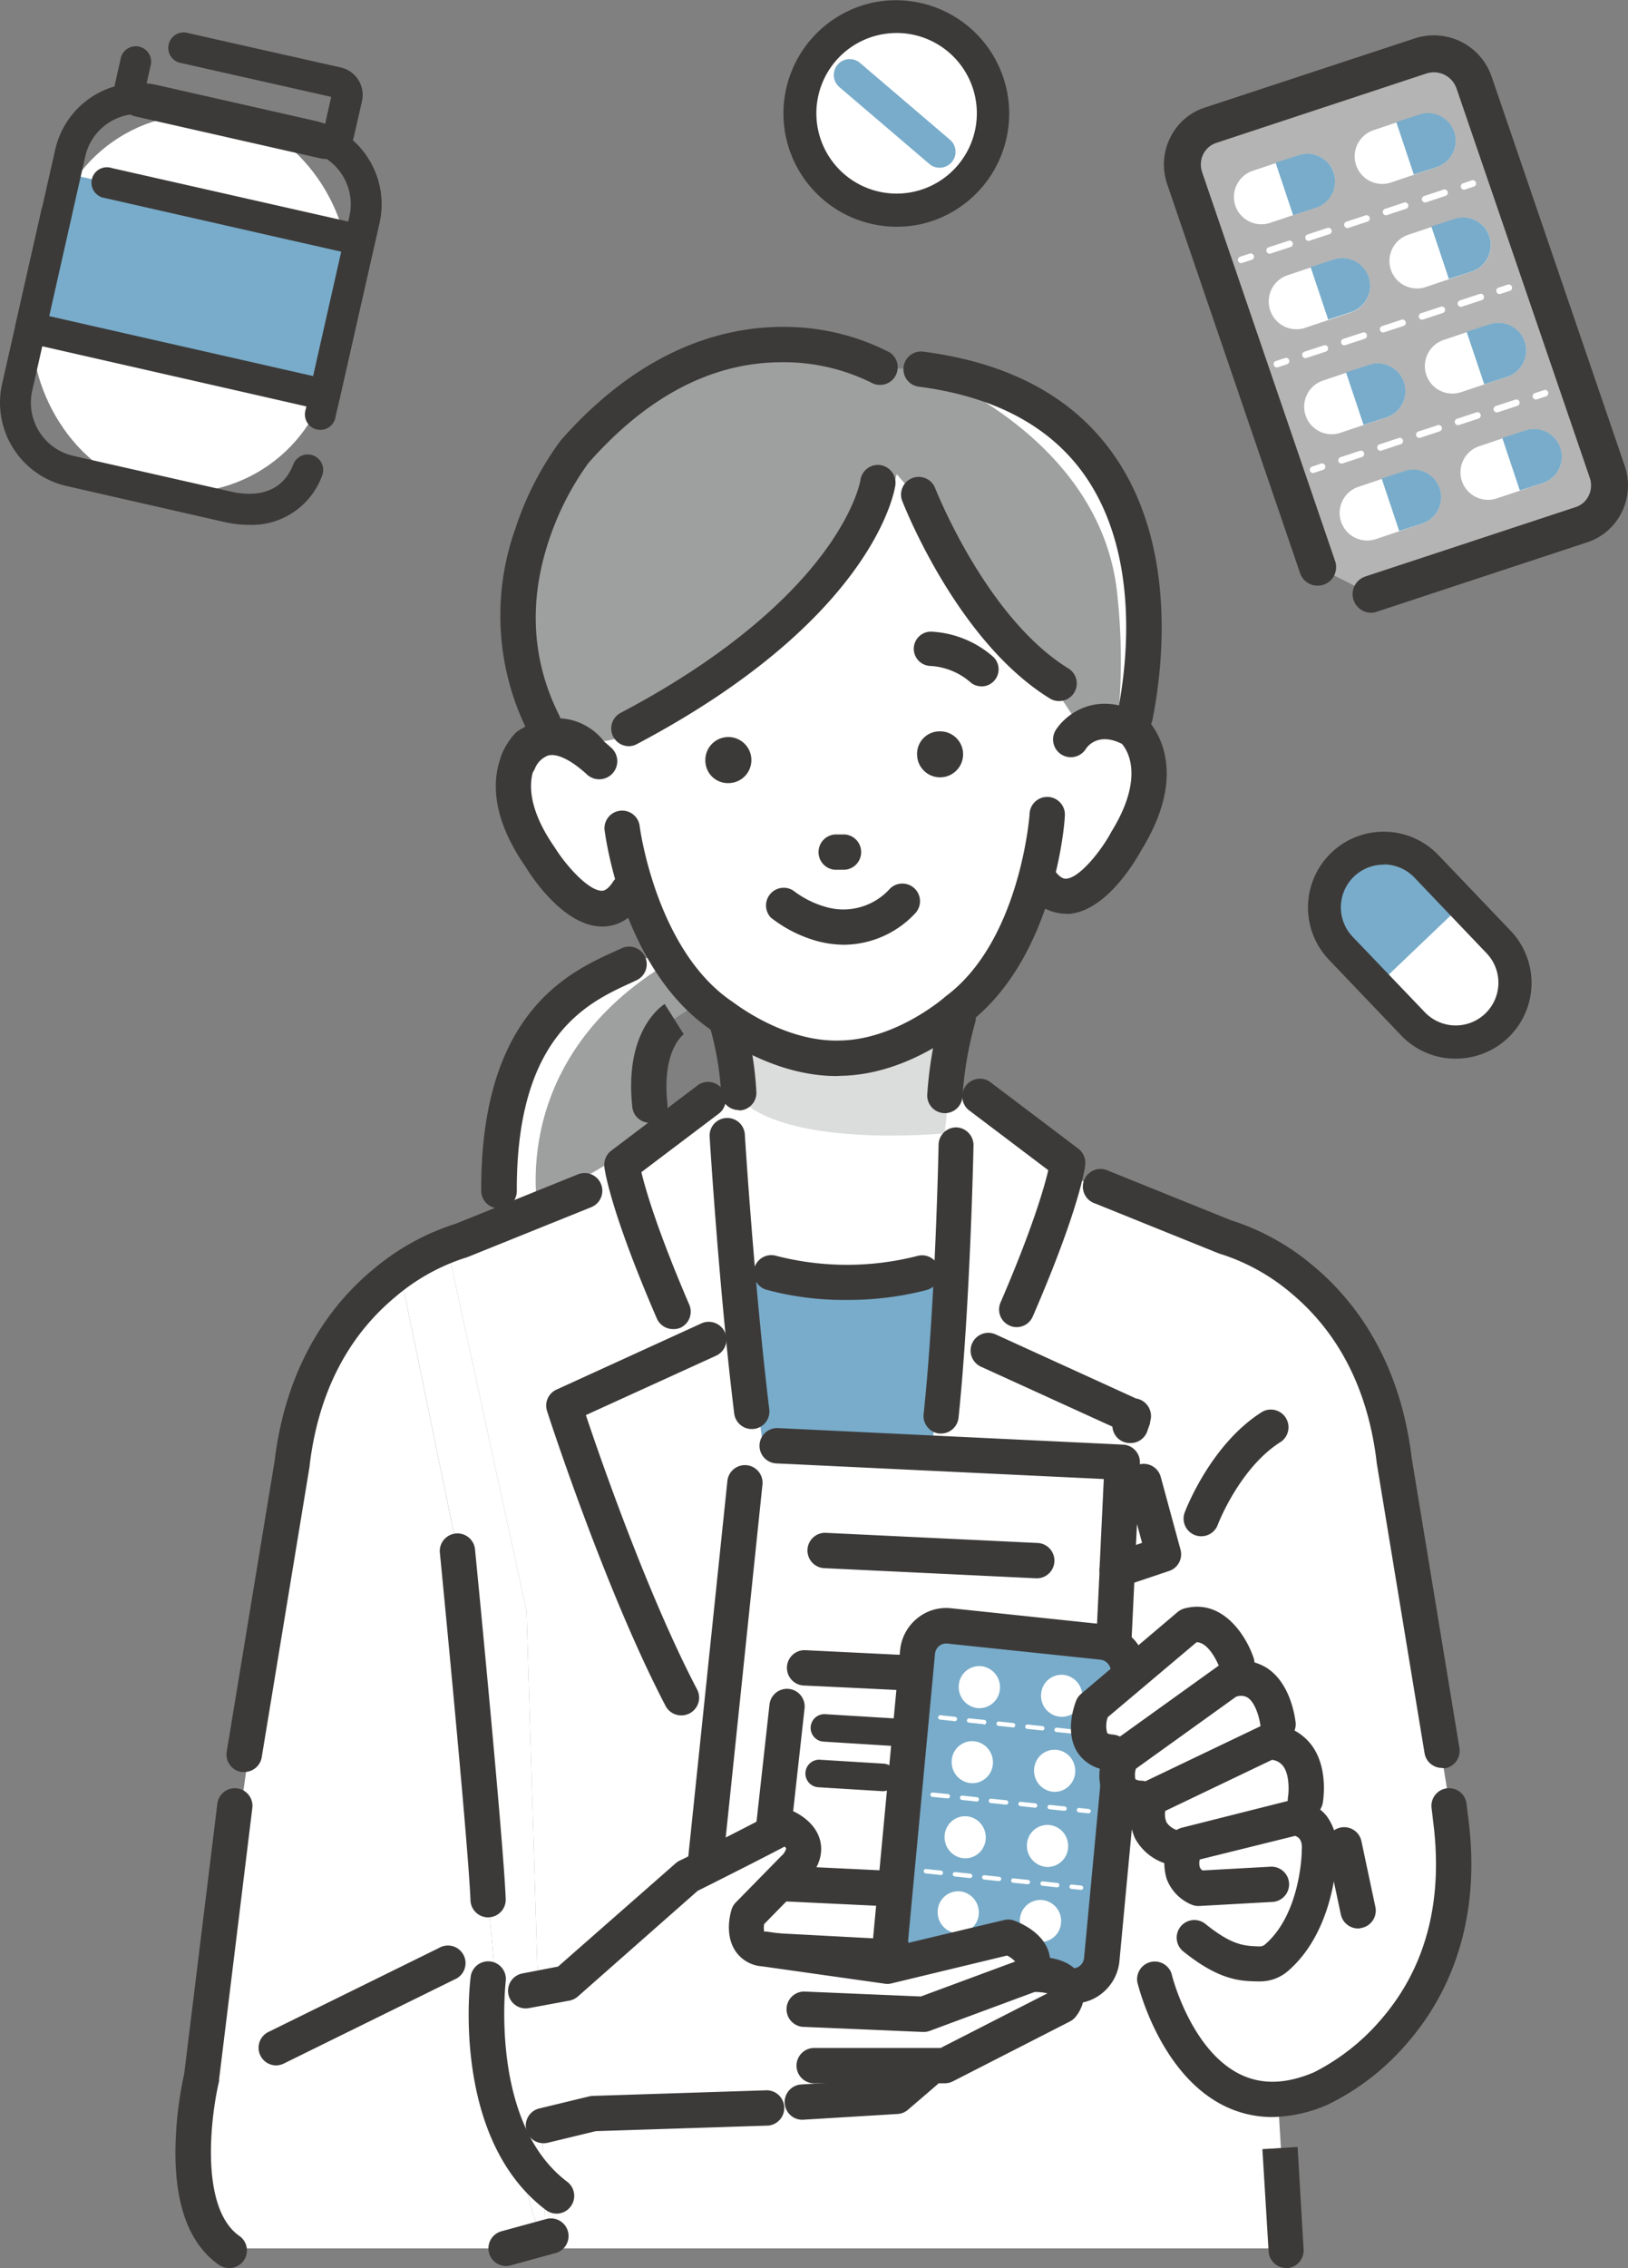 <svg xmlns="http://www.w3.org/2000/svg" viewBox="0 0 217.3 302.48"><rect x="0" y="0" width="217.3" height="302.48" fill="#808080" stroke="none"/><defs><style>.cls-1{fill:#fff;}.cls-2{fill:#78acca;}.cls-3{fill:#3c3a39;}.cls-4{fill:#b4b4b4;}.cls-5{fill:#eee456;}.cls-6{fill:#9e9f9f;}.cls-7{fill:#dbdcdc;}</style></defs><g id="Layer_2" data-name="Layer 2"><g id="レイヤー_1" data-name="レイヤー 1"><path class="cls-1" d="M188.59,136.55,179,126.47a7.89,7.89,0,0,1,.25-11.16h0a7.9,7.9,0,0,1,11.17.26L200,125.64a7.91,7.91,0,0,1-.25,11.17h0A7.91,7.91,0,0,1,188.59,136.55Z"/><path class="cls-2" d="M190.39,115.57A7.89,7.89,0,1,0,179,126.47l4.81,5L195.2,120.6Z"/><path class="cls-3" d="M194.31,141.19h-.24a10,10,0,0,1-7.07-3.12L177.38,128A10.09,10.09,0,0,1,192,114.05l9.62,10.07a10.09,10.09,0,0,1-7.29,17.07Zm-9.64-25.87a5.69,5.69,0,0,0-4.11,9.63L190.18,135h0a5.7,5.7,0,0,0,9.82-3.8,5.7,5.7,0,0,0-1.58-4.07l-9.62-10.08a5.68,5.68,0,0,0-4-1.76Z"/><circle class="cls-1" cx="119.69" cy="15.12" r="12.92"/><path class="cls-3" d="M119.69,30.24a15.14,15.14,0,0,1-14.76-11.83A15.13,15.13,0,0,1,116.4.37h0A15.12,15.12,0,0,1,123,29.88,15.49,15.49,0,0,1,119.69,30.24Zm0-25.84a11.22,11.22,0,0,0-2.36.26h0a10.71,10.71,0,1,0,2.36-.26Zm-2.83-1.89Z"/><path class="cls-2" d="M125.42,22.37a2.07,2.07,0,0,1-1.38-.51l-12-10.24a2.12,2.12,0,0,1,2.75-3.23l12,10.24a2.12,2.12,0,0,1-1.38,3.74Z"/><rect class="cls-1" x="5.33" y="15.12" width="40.26" height="50.7" rx="20.13" transform="translate(9.56 -4.62) rotate(12.76)"/><rect class="cls-2" x="5.93" y="27.29" width="40.26" height="21.13" transform="translate(9 -4.82) rotate(12.76)"/><path class="cls-3" d="M43.36,54.66a1.8,1.8,0,0,1-.46,0L3.64,45.73a2.06,2.06,0,0,1-1.29-.92,2,2,0,0,1-.27-1.55L5.46,28.31a2.07,2.07,0,1,1,4,.91L6.56,42.16l35.24,8,3.75-16.59L14,26.41a2.06,2.06,0,1,1,.91-4L48.47,30A2.06,2.06,0,0,1,50,32.45L45.36,53.06A2,2,0,0,1,43.36,54.66Z"/><path class="cls-3" d="M33.22,70a14.63,14.63,0,0,1-3.28-.38L8.88,64.82A11.4,11.4,0,0,1,.28,51.2L7.36,20A11.39,11.39,0,0,1,21,11.35l21.07,4.77a11.41,11.41,0,0,1,8.59,13.63L44.8,55.54a2.06,2.06,0,1,1-4-.91l5.84-25.79a7.29,7.29,0,0,0-5.48-8.7L20.07,15.38a7.26,7.26,0,0,0-8.69,5.48L4.3,52.11A7.28,7.28,0,0,0,9.79,60.8l21.06,4.77c2.37.54,6.59.77,8.3-3.64A2.06,2.06,0,1,1,43,63.42,10,10,0,0,1,33.22,70Z"/><path class="cls-3" d="M43.57,21.21a3.88,3.88,0,0,1-.82-.09L18.2,15.56a3.74,3.74,0,0,1-2.83-4.47l.79-3.5a2.06,2.06,0,0,1,4,.91l-.7,3.13L43.29,17l.92-4.08L23.88,8.34a2.06,2.06,0,0,1,.91-4L45.49,9a3.76,3.76,0,0,1,2.83,4.48l-1.1,4.82A3.75,3.75,0,0,1,43.57,21.21Zm1-8.18Z"/><path class="cls-4" d="M175.89,75.64,158.14,23.78a5.51,5.51,0,0,1,3.44-7.07l28.09-9.27a5.69,5.69,0,0,1,7.1,3.61L214.51,62.9A5.52,5.52,0,0,1,211.07,70L183,79.24Z"/><path class="cls-3" d="M183,81.72a2.48,2.48,0,0,1-.77-4.83l28.09-9.26a2.9,2.9,0,0,0,1.72-1.5,3.1,3.1,0,0,0,.15-2.43L194.43,11.85a3.2,3.2,0,0,0-4-2.06l-28.09,9.27a3,3,0,0,0-1.73,1.5,3.17,3.17,0,0,0-.15,2.42l17.75,51.86a2.47,2.47,0,1,1-4.68,1.6L155.8,24.59a8.05,8.05,0,0,1,.4-6.24,7.84,7.84,0,0,1,4.61-4L188.9,5.1a8.16,8.16,0,0,1,10.21,5.15L216.85,62.1a8.07,8.07,0,0,1-.39,6.23,7.89,7.89,0,0,1-4.61,4l-28.09,9.26A2.36,2.36,0,0,1,183,81.72Z"/><path class="cls-1" d="M205,53.28a.43.43,0,0,1-.41-.3.43.43,0,0,1,.28-.55l1.22-.4a.43.43,0,0,1,.55.28.44.44,0,0,1-.28.55l-1.22.4A.32.32,0,0,1,205,53.28Z"/><path class="cls-1" d="M179.06,61.83a.44.44,0,0,1-.41-.3.43.43,0,0,1,.27-.55l2.6-.86a.45.45,0,0,1,.55.28.44.44,0,0,1-.28.55l-2.59.86Zm5.19-1.71a.44.44,0,0,1-.14-.85l2.59-.85a.42.42,0,0,1,.55.27.43.43,0,0,1-.28.55l-2.59.86Zm5.18-1.71a.44.44,0,0,1-.14-.85l2.6-.85a.43.43,0,0,1,.55.27.44.44,0,0,1-.28.55l-2.59.86Zm5.18-1.71a.43.43,0,0,1-.41-.3.43.43,0,0,1,.28-.55l2.59-.85a.42.42,0,0,1,.55.27.44.44,0,0,1-.28.56l-2.59.85ZM199.8,55a.45.45,0,0,1-.42-.3.44.44,0,0,1,.28-.55l2.6-.85a.44.44,0,0,1,.55.27.45.45,0,0,1-.28.56l-2.59.85A.36.36,0,0,1,199.8,55Z"/><path class="cls-1" d="M175.25,63.09a.44.44,0,0,1-.14-.85l1.22-.41a.44.44,0,0,1,.55.28.43.43,0,0,1-.28.55l-1.22.41Z"/><path class="cls-1" d="M200.17,39.22a.44.44,0,0,1-.14-.86l1.22-.4a.44.44,0,0,1,.55.28.42.42,0,0,1-.27.55l-1.22.4A.35.35,0,0,1,200.17,39.22Z"/><path class="cls-1" d="M174.25,47.76a.43.43,0,0,1-.42-.3.44.44,0,0,1,.28-.55l2.59-.85a.43.43,0,0,1,.55.28.44.44,0,0,1-.27.55l-2.6.85A.3.3,0,0,1,174.25,47.76Zm5.18-1.71a.43.43,0,0,1-.41-.3.44.44,0,0,1,.27-.55l2.6-.85a.43.43,0,0,1,.55.28.45.45,0,0,1-.28.55l-2.59.85A.34.34,0,0,1,179.43,46.05Zm5.19-1.71a.43.43,0,0,1-.42-.3.45.45,0,0,1,.28-.55l2.59-.85a.43.43,0,0,1,.55.28.44.44,0,0,1-.28.55l-2.59.85A.3.3,0,0,1,184.62,44.34Zm5.18-1.71a.43.43,0,0,1-.41-.3.44.44,0,0,1,.27-.55l2.6-.85a.44.44,0,1,1,.27.83l-2.59.85A.34.34,0,0,1,189.8,42.63ZM195,40.92a.43.43,0,0,1-.42-.29.45.45,0,0,1,.28-.56l2.59-.85a.44.44,0,1,1,.27.83l-2.59.85A.3.3,0,0,1,195,40.92Z"/><path class="cls-1" d="M170.43,49a.44.44,0,0,1-.41-.3.43.43,0,0,1,.28-.55l1.22-.4a.44.44,0,0,1,.55.27.45.45,0,0,1-.28.56l-1.22.4Z"/><path class="cls-1" d="M195.4,25.29A.44.44,0,0,1,195,25a.43.43,0,0,1,.28-.55l1.22-.41a.44.44,0,0,1,.27.83l-1.22.41Z"/><path class="cls-1" d="M169.48,33.84a.44.44,0,0,1-.14-.86l2.6-.85a.44.44,0,1,1,.27.83l-2.59.85A.35.35,0,0,1,169.48,33.84Zm5.18-1.71a.44.44,0,0,1-.41-.3.44.44,0,0,1,.28-.56l2.59-.85a.44.44,0,1,1,.27.83l-2.59.85A.32.32,0,0,1,174.66,32.13Zm5.19-1.71a.44.44,0,0,1-.41-.3.42.42,0,0,1,.27-.55l2.6-.86a.44.44,0,0,1,.27.83l-2.59.85ZM185,28.71a.44.44,0,0,1-.41-.3.43.43,0,0,1,.28-.55l2.59-.86a.44.44,0,0,1,.27.83l-2.59.85A.32.32,0,0,1,185,28.71ZM190.22,27a.46.46,0,0,1-.42-.3.44.44,0,0,1,.28-.55l2.59-.86a.45.45,0,0,1,.56.28.44.44,0,0,1-.28.55l-2.59.86Z"/><path class="cls-1" d="M165.67,35.09a.43.43,0,0,1-.42-.3.44.44,0,0,1,.28-.55l1.22-.4a.44.44,0,1,1,.27.83l-1.22.4A.3.3,0,0,1,165.67,35.09Z"/><path class="cls-1" d="M167.19,22.79l6.15-2.06A3.67,3.67,0,0,1,178,23h0a3.68,3.68,0,0,1-2.31,4.66l-6.15,2.06a3.68,3.68,0,0,1-4.66-2.31h0A3.68,3.68,0,0,1,167.19,22.79Z"/><path class="cls-2" d="M175.68,27.7a3.68,3.68,0,0,0-2.34-7l-3.08,1,2.34,7Z"/><path class="cls-1" d="M183.29,17.38l6.15-2.06a3.67,3.67,0,0,1,4.66,2.31h0a3.67,3.67,0,0,1-2.32,4.65l-6.15,2.07A3.67,3.67,0,0,1,181,22h0A3.68,3.68,0,0,1,183.29,17.38Z"/><path class="cls-2" d="M191.78,22.28a3.67,3.67,0,1,0-2.34-7l-3.07,1,2.34,7Z"/><path class="cls-1" d="M171.86,36.71,178,34.65A3.68,3.68,0,0,1,182.67,37h0a3.69,3.69,0,0,1-2.32,4.66l-6.14,2.06a3.68,3.68,0,0,1-4.66-2.31h0A3.68,3.68,0,0,1,171.86,36.71Z"/><path class="cls-2" d="M180.35,41.62a3.68,3.68,0,1,0-2.34-7l-3.07,1,2.34,7Z"/><path class="cls-1" d="M188,31.3l6.15-2.06a3.66,3.66,0,0,1,4.65,2.31h0a3.67,3.67,0,0,1-2.31,4.65l-6.15,2.07A3.67,3.67,0,0,1,185.66,36h0A3.68,3.68,0,0,1,188,31.3Z"/><path class="cls-2" d="M196.46,36.2a3.67,3.67,0,0,0-2.34-7l-3.07,1,2.34,7Z"/><path class="cls-1" d="M176.58,50.76l6.15-2.07A3.68,3.68,0,0,1,187.39,51h0a3.68,3.68,0,0,1-2.32,4.66l-6.15,2.06a3.66,3.66,0,0,1-4.65-2.31h0A3.67,3.67,0,0,1,176.58,50.76Z"/><path class="cls-2" d="M185.07,55.66a3.68,3.68,0,1,0-2.34-7l-3.07,1,2.34,7Z"/><path class="cls-1" d="M192.69,45.34l6.15-2.06a3.67,3.67,0,0,1,4.65,2.31h0a3.68,3.68,0,0,1-2.31,4.66L195,52.31A3.67,3.67,0,0,1,190.38,50h0A3.68,3.68,0,0,1,192.69,45.34Z"/><path class="cls-2" d="M201.18,50.25a3.68,3.68,0,0,0-2.34-7l-3.08,1,2.35,7Z"/><path class="cls-1" d="M181.34,64.92l6.15-2.07a3.68,3.68,0,0,1,4.65,2.31h0a3.67,3.67,0,0,1-2.31,4.66l-6.15,2.07A3.67,3.67,0,0,1,179,69.57h0A3.67,3.67,0,0,1,181.34,64.92Z"/><path class="cls-2" d="M189.83,69.82a3.68,3.68,0,0,0-2.34-7l-3.07,1,2.34,7Z"/><path class="cls-1" d="M197.45,59.51l6.15-2.07a3.67,3.67,0,0,1,4.65,2.31h0a3.68,3.68,0,0,1-2.31,4.66l-6.15,2.06a3.68,3.68,0,0,1-4.66-2.31h0A3.67,3.67,0,0,1,197.45,59.51Z"/><path class="cls-2" d="M205.94,64.41a3.68,3.68,0,0,0-2.34-7l-3.08,1,2.34,7Z"/><path class="cls-5" d="M71.13,295.19l.1.25v-.25Z"/><path class="cls-6" d="M83.93,128.56c-5.85,2.73-17.23,8.9-17.16,32.11v6.55L90,161.93,86.74,147.4c-1-8.84,3.24-11.51,3.24-11.51l8.63-5.46-4.54-3.25Z"/><path class="cls-1" d="M66.59,271.57l-.88.23.83-3-5.49-62L53.67,171,60,167.63l-.33-1.53s-20.78,9.21-21.87,35.15L25.46,288.58a33,33,0,0,0,2.21,11.28h45.1C68.22,288.42,66.59,271.57,66.59,271.57Z"/><polygon class="cls-1" points="61.05 206.74 66.54 268.78 72.66 293 70.28 214.88 60 167.63 53.67 170.97 61.05 206.74"/><path class="cls-1" d="M72.66,293l-6.12-24.22-.83,3,.88-.23s1.63,16.85,6.18,28.29h.1Z"/><polygon class="cls-1" points="72.66 293 74.39 299.86 171.77 299.86 169.95 269.43 164.41 230.02 175.77 172.03 144.57 157.55 125.54 143.68 99.71 144.27 60 167.63 70.28 214.88 72.66 293"/><polygon class="cls-1" points="74.39 299.86 72.66 293 72.87 299.86 74.39 299.86"/><path class="cls-5" d="M72.77,299.86l.11.27v-.27Z"/><path class="cls-1" d="M71.94,162.31s-4.55-19.48,15.47-32.76l.88-2.37s-23.85,4.73-21.52,39.41Z"/><path class="cls-1" d="M137.79,213l38-43.31,10,23.16,7.46,46.42s6.66,27.26-16.9,39.32c0,0-19.63,10.79-24.09-28.71Z"/><path class="cls-1" d="M98.61,137.09l-.69,12.42,4.8,37.6s20.19.57,20.26,0,4-41.41,4-41.41L126.33,134Z"/><path class="cls-7" d="M98.49,139.15s13.44,8.18,26.26-.3l2.89-1.76-1.55,14.06s-21.27,2.12-27.6-4.87Z"/><path class="cls-3" d="M98.61,148.05a2.36,2.36,0,0,1-2.36-2.31,40.16,40.16,0,0,0-1.48-8.7,2.36,2.36,0,1,1,4.52-1.34,44.42,44.42,0,0,1,1.67,10,2.35,2.35,0,0,1-2.3,2.4Z"/><path class="cls-3" d="M126.12,148.46h-.05a2.36,2.36,0,0,1-2.31-2.4,53.9,53.9,0,0,1,1.82-10.8,2.36,2.36,0,1,1,4.54,1.26h0a49,49,0,0,0-1.65,9.63A2.35,2.35,0,0,1,126.12,148.46Z"/><path class="cls-3" d="M65.15,255.72a2.36,2.36,0,0,1-2.35-2.27c-.32-7.9-4.06-46.09-4.1-46.48a2.36,2.36,0,0,1,4.69-.46c.16,1.58,3.79,38.71,4.11,46.75a2.35,2.35,0,0,1-2.26,2.45Z"/><path class="cls-3" d="M171.68,302.48a2.35,2.35,0,0,1-2.35-2.21l-.83-13.64,4.7-.29L174,300a2.36,2.36,0,0,1-2.21,2.5Z"/><path class="cls-3" d="M86.74,149.75a2.35,2.35,0,0,1-2.34-2.1c-1.09-10,3.76-13.39,4.32-13.75l2.52,4,.06,0c-.12.09-3,2.25-2.21,9.3a2.37,2.37,0,0,1-2.09,2.6Z"/><path class="cls-3" d="M66.59,161.16a2.36,2.36,0,0,1-2.36-2.35c-.08-23.76,11.66-29.15,18-32l.74-.34a2.35,2.35,0,1,1,2,4.26l-.77.36c-5.72,2.62-15.29,7-15.22,27.75a2.34,2.34,0,0,1-2.34,2.36Z"/><polygon class="cls-1" points="146.59 262.52 92.98 259.62 99.67 192.61 149.81 195.01 146.59 262.52"/><path class="cls-3" d="M146.59,264.88h-.13L92.86,262a2.35,2.35,0,0,1-2.22-2.6l6.45-61.89a2.35,2.35,0,1,1,4.68.49L95.58,257.4,144.35,260l2.43-50.79a2.35,2.35,0,0,1,4.7.22l-2.54,53.16a2.37,2.37,0,0,1-2.35,2.25Z"/><path class="cls-3" d="M149.13,211.72a2.36,2.36,0,0,1-.75-4.59l4.06-1.36-2.05-7.57a2.35,2.35,0,1,1,4.54-1.23l2.64,9.7a2.35,2.35,0,0,1-1.52,2.85l-6.17,2.07A2.19,2.19,0,0,1,149.13,211.72Z"/><path class="cls-3" d="M138.47,210.5h-.12l-28.43-1.36a2.36,2.36,0,0,1,.23-4.71l28.43,1.36a2.36,2.36,0,0,1-.11,4.71Z"/><path class="cls-3" d="M138.64,255.2h-.11l-36.2-1.73a2.36,2.36,0,0,1-2.23-2.61l2.61-23.53a2.35,2.35,0,1,1,4.68.52l-2.33,21,31.41,1.5,1.84-24.07-31.13-1.49a2.36,2.36,0,0,1,.22-4.71L141,221.72a2.36,2.36,0,0,1,1.65.79,2.33,2.33,0,0,1,.59,1.74L141,253A2.36,2.36,0,0,1,138.64,255.2Z"/><path class="cls-2" d="M142.86,264.82l-20.48-2.16a3.94,3.94,0,0,1-3.47-4.31l3.58-38a3.84,3.84,0,0,1,4.2-3.51L147.17,219a4,4,0,0,1,3.47,4.32l-3.57,38A3.84,3.84,0,0,1,142.86,264.82Z"/><path class="cls-3" d="M143.27,267.2l-.65,0L122.14,265a6.32,6.32,0,0,1-5.57-6.88l3.57-38a6.23,6.23,0,0,1,2.27-4.27,6.1,6.1,0,0,1,4.53-1.36l20.48,2.16a6.32,6.32,0,0,1,5.57,6.88l-3.57,38a6.25,6.25,0,0,1-2.27,4.27A6.09,6.09,0,0,1,143.27,267.2Zm-17-48a1.44,1.44,0,0,0-.91.32,1.57,1.57,0,0,0-.56,1.07l-3.57,38a1.59,1.59,0,0,0,1.37,1.75l20.48,2.16a1.42,1.42,0,0,0,1.06-.32,1.55,1.55,0,0,0,.56-1.07l3.57-38a1.6,1.6,0,0,0-1.37-1.76l-20.48-2.15Z"/><path class="cls-1" d="M133.46,225.3a2.75,2.75,0,0,1-3,2.51,2.83,2.83,0,0,1-2.48-3.09,2.74,2.74,0,0,1,3-2.5A2.81,2.81,0,0,1,133.46,225.3Z"/><path class="cls-1" d="M144.44,226.46a2.73,2.73,0,0,1-3,2.5,2.81,2.81,0,0,1-2.47-3.08,2.73,2.73,0,0,1,3-2.5A2.81,2.81,0,0,1,144.44,226.46Z"/><path class="cls-1" d="M132.52,235.31a2.74,2.74,0,0,1-3,2.5,2.81,2.81,0,0,1-2.48-3.08,2.74,2.74,0,0,1,3-2.5A2.82,2.82,0,0,1,132.52,235.31Z"/><ellipse class="cls-1" cx="140.76" cy="236.18" rx="2.75" ry="2.81" transform="translate(-40.13 29.12) rotate(-10.35)"/><ellipse class="cls-1" cx="128.84" cy="245.03" rx="2.75" ry="2.81" transform="translate(-41.9 27.11) rotate(-10.34)"/><path class="cls-1" d="M142.56,246.48a2.74,2.74,0,0,1-3,2.5,2.83,2.83,0,0,1-2.48-3.08,2.74,2.74,0,0,1,3-2.5A2.81,2.81,0,0,1,142.56,246.48Z"/><path class="cls-1" d="M130.64,255.33a2.75,2.75,0,0,1-3,2.5,2.81,2.81,0,0,1-2.47-3.08,2.74,2.74,0,0,1,3-2.5A2.83,2.83,0,0,1,130.64,255.33Z"/><path class="cls-1" d="M141.62,256.49a2.74,2.74,0,0,1-3,2.5,2.82,2.82,0,0,1-2.48-3.08,2.74,2.74,0,0,1,3-2.5A2.8,2.8,0,0,1,141.62,256.49Z"/><path class="cls-1" d="M146.2,231.54h0l-1.25-.14a.29.29,0,1,1,.06-.57l1.25.13a.29.29,0,0,1,.26.32A.29.29,0,0,1,146.2,231.54Zm-3.2-.34h0L141,231a.28.28,0,0,1-.25-.32.29.29,0,0,1,.32-.26l1.94.21a.29.29,0,0,1,.26.32A.28.28,0,0,1,143,231.2Zm-3.89-.41h0l-2-.21a.29.29,0,1,1,.06-.58l1.95.21a.29.29,0,0,1,0,.58Zm-3.9-.41h0l-1.94-.2a.29.29,0,0,1-.26-.32.29.29,0,0,1,.32-.26l1.94.2a.3.3,0,0,1,0,.59Zm-3.89-.42h0l-1.95-.21a.29.29,0,1,1,.06-.57l1.95.2a.3.3,0,0,1,.26.32A.29.29,0,0,1,131.32,230Zm-3.9-.41h0l-1.94-.21a.29.29,0,0,1-.26-.32.29.29,0,0,1,.32-.26l1.94.21a.29.29,0,0,1,.26.32A.28.28,0,0,1,127.42,229.55Z"/><path class="cls-1" d="M145.23,241.84h0l-1.24-.13a.29.29,0,0,1-.26-.32.29.29,0,0,1,.32-.26l1.25.13a.29.29,0,0,1,0,.58Zm-3.2-.34h0l-1.95-.2a.3.3,0,0,1-.26-.32.29.29,0,0,1,.32-.26l1.95.2a.29.29,0,0,1,0,.58Zm-3.9-.41h0l-1.94-.21a.29.29,0,0,1-.26-.32.28.28,0,0,1,.32-.25l1.94.2a.29.29,0,0,1,.26.32A.28.28,0,0,1,138.13,241.09Zm-3.89-.41h0l-2-.21a.29.29,0,1,1,.06-.58l2,.21a.29.29,0,0,1,0,.58Zm-3.9-.41h0l-1.94-.21a.29.29,0,0,1-.26-.32.29.29,0,0,1,.32-.26l1.95.21a.28.28,0,0,1,.25.32A.28.28,0,0,1,130.34,240.27Zm-3.89-.42h0l-2-.2a.3.3,0,0,1-.26-.32.29.29,0,0,1,.32-.26l2,.2a.29.29,0,0,1,0,.58Z"/><path class="cls-1" d="M144.26,252.05h0l-1.25-.13a.29.29,0,1,1,.06-.58l1.25.14a.29.29,0,0,1,.26.32A.3.3,0,0,1,144.26,252.05Zm-3.19-.34h0l-1.94-.21a.29.29,0,0,1-.26-.32.29.29,0,0,1,.32-.26l1.95.21a.28.28,0,0,1,.25.32A.28.28,0,0,1,141.07,251.71Zm-3.9-.41h0l-1.95-.2a.3.3,0,0,1-.26-.32.29.29,0,0,1,.32-.26l1.95.2a.29.29,0,0,1,.26.32A.3.3,0,0,1,137.17,251.3Zm-3.89-.42h0l-1.94-.21a.29.29,0,0,1-.26-.32.28.28,0,0,1,.32-.25l1.95.2a.29.29,0,0,1,0,.58Zm-3.9-.41h0l-1.95-.21a.29.29,0,1,1,.06-.58l2,.21a.29.29,0,0,1,0,.58Zm-3.89-.41h0l-1.94-.21a.29.29,0,1,1,.06-.58l2,.21a.28.28,0,0,1,.25.32A.28.28,0,0,1,125.49,250.06Z"/><path class="cls-3" d="M89.83,177.26a2.36,2.36,0,0,1-2.16-1.42c-6.29-14.53-7-20-7-20.24a2.37,2.37,0,0,1,.92-2.14l11.61-8.77a2.36,2.36,0,0,1,2.84,3.76l-10.43,7.88C86.15,158.59,87.7,164,92,174a2.36,2.36,0,0,1-1.22,3.1A2.39,2.39,0,0,1,89.83,177.26Z"/><path class="cls-3" d="M90.93,228.78a2.36,2.36,0,0,1-2.09-1.26c-8-15.3-15.51-38.35-15.82-39.33a2.34,2.34,0,0,1,1.26-2.86l19.32-8.82a2.36,2.36,0,0,1,2,4.29l-17.4,7.93c2,6,8.35,24.21,14.85,36.6a2.36,2.36,0,0,1-1,3.18A2.41,2.41,0,0,1,90.93,228.78Z"/><path class="cls-3" d="M135.71,177a2.27,2.27,0,0,1-.94-.2,2.34,2.34,0,0,1-1.22-3.09c4.29-9.93,5.84-15.38,6.37-17.64l-10.43-7.88a2.36,2.36,0,1,1,2.84-3.76l11.6,8.77a2.36,2.36,0,0,1,.92,2.14c0,.23-.69,5.7-7,20.24A2.35,2.35,0,0,1,135.71,177Z"/><path class="cls-3" d="M150.83,192.46a2.51,2.51,0,0,1-.76-.12,2.35,2.35,0,0,1-1.59-2.07l-17.56-8a2.36,2.36,0,0,1,2-4.29l18.7,8.53a3.54,3.54,0,0,1,.44.11,2.39,2.39,0,0,1,1.45,3h0l0,.07h0a.56.56,0,0,0,0,.12l-.35,1A2.36,2.36,0,0,1,150.83,192.46Z"/><path class="cls-3" d="M181.28,257.2a2.37,2.37,0,0,1-2.31-1.87l-1.88-8.86a2.36,2.36,0,0,1,4.61-1l1.88,8.86a2.35,2.35,0,0,1-1.81,2.79A2.12,2.12,0,0,1,181.28,257.2Z"/><path class="cls-3" d="M32.59,236.33l-.39,0a2.37,2.37,0,0,1-1.94-2.71l6.4-38.81c1.64-13.53,8.11-21.39,13.25-25.6a32,32,0,0,1,10.91-6l16.33-6.59A2.36,2.36,0,1,1,78.92,161l-16.47,6.64a1.76,1.76,0,0,1-.3.1A27.14,27.14,0,0,0,52.73,173c-6.41,5.34-10.25,12.89-11.4,22.43,0,0,0,.07,0,.1l-6.4,38.86A2.36,2.36,0,0,1,32.59,236.33Z"/><path class="cls-3" d="M192.47,235.79a2.36,2.36,0,0,1-2.33-2L183.74,195s0-.06,0-.1c-1.16-9.54-5-17.09-11.4-22.43a27.33,27.33,0,0,0-9.43-5.23,1.76,1.76,0,0,1-.3-.1l-16.46-6.64a2.36,2.36,0,1,1,1.76-4.37l16.33,6.59a32,32,0,0,1,10.92,6c5.13,4.22,11.6,12.07,13.25,25.6l6.39,38.81a2.37,2.37,0,0,1-1.94,2.71Z"/><path class="cls-3" d="M30.56,302.48a2.36,2.36,0,0,1-1.36-.43c-3.95-2.78-5.9-8-5.78-15.62a50.59,50.59,0,0,1,1.17-9.87l4.42-36a2.35,2.35,0,1,1,4.67.57l-4.43,36.14a2.51,2.51,0,0,1,0,.27c-1.08,4.46-2.69,16.88,2.7,20.67a2.35,2.35,0,0,1-1.35,4.28Z"/><path class="cls-3" d="M36.85,275.46a2.35,2.35,0,0,1-1-4.47L58.59,259.8A2.35,2.35,0,1,1,60.67,264L37.89,275.21A2.31,2.31,0,0,1,36.85,275.46Z"/><path class="cls-1" d="M145.82,227.7s-2.68,3.63,4.13,4.92c0,0-2.68,6.91,4,6.13,0,0-2.59,4.77,3.57,6.89,0,0,.22,5.42,3.88,5.12l14.12-.36s2.65-4.5-.62-7.13c0,0,1.57-8.67-3.41-10.48,0,0,.36-7.62-5.86-8.94,0,0-.14-7.23-6.2-7.16Z"/><path class="cls-1" d="M75.5,264.57l16.24-14.3s10.15-5.07,13-6.63c0,0,4.76,1.87,1.2,5.61l-6.08,6.19S98.53,259.65,102,260l16.32,2.31,16.31-3.92s5.19,1.82,2.49,5.18c0,0,5.19-1.31,5.35,3.44l-15.36,8-4.9,1.39-2.46,3.21-20.8,1.51-19.75.78-18.32,6.77-2.57-20Z"/><path class="cls-3" d="M148.45,236.09h-.13a5.32,5.32,0,0,1-4.49-2.36c-1.71-2.65-.47-6.19-.2-6.88a2.32,2.32,0,0,1,.67-.94L157.18,215a2.49,2.49,0,0,1,.91-.48c5.13-1.38,8.29,3.72,9.24,6.61a2.35,2.35,0,1,1-4.47,1.48c0-.06-1.3-3.56-3.14-3.59l-11.86,10a3.48,3.48,0,0,0-.07,2.11c.05.08.32.18.78.21a2.36,2.36,0,0,1-.12,4.71Z"/><path class="cls-3" d="M152.25,242.21h-.13a5.36,5.36,0,0,1-4.6-2.41c-1.57-2.53-.33-5.69-.07-6.3a2.36,2.36,0,0,1,.79-1l14.25-10.23a2.31,2.31,0,0,1,.6-.32,6.62,6.62,0,0,1,6,.5c3.28,2.12,3.81,6.89,3.86,7.42a2.36,2.36,0,0,1-4.69.44c-.1-1-.65-3.21-1.73-3.9a1.75,1.75,0,0,0-1.57-.1l-13.34,9.58a2.68,2.68,0,0,0-.07,1.41,1.7,1.7,0,0,0,.85.19,2.36,2.36,0,0,1-.12,4.71Z"/><path class="cls-3" d="M156.94,248.81a2.3,2.3,0,0,1-.58-.07,7.08,7.08,0,0,1-4.86-3.56,8.09,8.09,0,0,1-.15-6.2,2.36,2.36,0,0,1,1.17-1.24l15.83-7.57a2.34,2.34,0,0,1,1.14-.23,7.13,7.13,0,0,1,5.42,2.61c2.42,3,1.73,7.41,1.65,7.9a2.35,2.35,0,1,1-4.64-.8c.11-.71.24-3-.7-4.17a2.16,2.16,0,0,0-1.44-.77l-14.24,6.81a2.59,2.59,0,0,0,.17,1.53,2.62,2.62,0,0,0,1.8,1.12,2.36,2.36,0,0,1-.57,4.64Z"/><path class="cls-3" d="M168.12,264.26h-.28c-2.26-.05-5.06-.11-9.9-4a2.35,2.35,0,1,1,2.95-3.67c3.59,2.89,5.2,2.92,7.06,3h.14a1.1,1.1,0,0,0,.73-.23c4.77-4.07,4.93-12.25,4.93-12.33a2.11,2.11,0,0,1,0-.25c.07-.74,0-1.65-.89-1.93L160.14,248a2,2,0,0,0,0,1,.9.9,0,0,0,.37.46l9.07-.5a2.35,2.35,0,1,1,.26,4.7l-9.74.54A2.38,2.38,0,0,1,159,254a6,6,0,0,1-3.3-3.48,7.66,7.66,0,0,1,.54-5.56,2.36,2.36,0,0,1,1.52-1.2l14.47-3.65a2.38,2.38,0,0,1,.84-.05,5.86,5.86,0,0,1,4,2.13,7.33,7.33,0,0,1,1.36,5c0,1.19-.45,10.52-6.59,15.75A5.74,5.74,0,0,1,168.12,264.26Z"/><path class="cls-3" d="M169.84,282.35a14.5,14.5,0,0,1-6.59-1.57c-8.47-4.3-11.32-15.92-11.44-16.41a2.36,2.36,0,0,1,4.58-1.1c0,.12,2.49,10,9,13.31,2.92,1.48,6.21,1.41,10-.2a29,29,0,0,0,9.1-7.22c5.73-6.71,8-15.21,6.92-25.24l-.33-2.8a2.35,2.35,0,1,1,4.67-.56l.34,2.82c1.62,14.31-3.55,23.68-8.17,29a33,33,0,0,1-10.66,8.3A19.28,19.28,0,0,1,169.84,282.35Z"/><path class="cls-3" d="M123.23,271h-.1l-16-.68a2.36,2.36,0,0,1,.2-4.71l15.58.66,12.59-4.66a3.66,3.66,0,0,0-1.08-.8l-15.53,3.74a2.42,2.42,0,0,1-.89,0l-16.27-2.3a4.67,4.67,0,0,1-3.58-2.06c-1.44-2.17-.67-5-.5-5.53a2.34,2.34,0,0,1,.57-.94l6.06-6.18a2.13,2.13,0,0,0,.66-1,.84.84,0,0,0-.22-.26c-3.39,1.79-10.13,5.17-11.6,5.9l-16,14.1a2.36,2.36,0,0,1-1.11.54l-5.4,1a2.35,2.35,0,1,1-.89-4.62l4.77-.92L90.19,248.5a2.45,2.45,0,0,1,.5-.34c.1,0,10.14-5.06,12.9-6.59a2.38,2.38,0,0,1,2-.13c.34.13,3.29,1.37,3.91,4.16.27,1.23.16,3.14-1.87,5.27l0,0L102,256.61a2.69,2.69,0,0,0,0,1,.68.68,0,0,0,.19,0l.1,0,15.88,2.24L134,256.08a2.35,2.35,0,0,1,1.34.06c.64.23,3.87,1.49,4.67,4.3a4.89,4.89,0,0,1-1.13,4.58,2.24,2.24,0,0,1-1,.73l-13.85,5.13A2.29,2.29,0,0,1,123.23,271Z"/><path class="cls-3" d="M126.11,277.85H108.83a2.36,2.36,0,1,1,0-4.71h16.71l14.27-7.29a7.46,7.46,0,0,0-1.6-.18,2.37,2.37,0,0,1-2.3-2.42,2.34,2.34,0,0,1,2.41-2.29c3.11.07,5.14,1,6,2.8a5.13,5.13,0,0,1-.67,5.12,2.43,2.43,0,0,1-.84.72l-15.65,8A2.38,2.38,0,0,1,126.11,277.85Z"/><path class="cls-3" d="M107.18,282.71A2.35,2.35,0,0,1,107,278l11.73-.72,3.13-2.69a2.36,2.36,0,1,1,3.07,3.58l-3.73,3.2a2.33,2.33,0,0,1-1.39.57l-12.53.76Z"/><path class="cls-3" d="M72.54,285.84A2.35,2.35,0,0,1,72,281.2l6.62-1.6a2.65,2.65,0,0,1,.48-.07l23.28-.75a2.36,2.36,0,0,1,.15,4.71l-23,.74-6.38,1.54A2.2,2.2,0,0,1,72.54,285.84Z"/><path class="cls-3" d="M74.29,295.23a2.36,2.36,0,0,1-1.42-.48c-12.58-9.48-10.17-30.12-10.06-31a2.36,2.36,0,1,1,4.68.58c0,.25-2.16,18.83,8.22,26.65a2.36,2.36,0,0,1,.46,3.3A2.33,2.33,0,0,1,74.29,295.23Z"/><path class="cls-3" d="M160.33,204.89a2.39,2.39,0,0,1-.83-.15,2.36,2.36,0,0,1-1.38-3c.14-.37,3.5-9.17,10.38-13.46a2.36,2.36,0,0,1,2.49,4c-5.51,3.43-8.43,11-8.46,11.12A2.35,2.35,0,0,1,160.33,204.89Z"/><path class="cls-2" d="M98.61,169.06s10.06,5.65,29.12-1.17l-3.48,25.9-22.42-1.06Z"/><path class="cls-3" d="M100.35,190.59A2.36,2.36,0,0,1,98,188.52c-2-16.21-3.27-36.72-3.28-36.92a2.35,2.35,0,1,1,4.7-.29c0,.2,1.3,20.57,3.26,36.64a2.35,2.35,0,0,1-2,2.62Z"/><path class="cls-3" d="M125.63,191.19h-.26a2.36,2.36,0,0,1-2.09-2.59c1.58-14.73,2-35.72,2-35.93a2.35,2.35,0,0,1,2.35-2.31h0a2.37,2.37,0,0,1,2.31,2.41c0,.21-.44,21.4-2,36.33A2.36,2.36,0,0,1,125.63,191.19Z"/><path class="cls-3" d="M113,173.37A39.57,39.57,0,0,1,102.26,172a2.35,2.35,0,0,1,1.39-4.5h0a37.87,37.87,0,0,0,18.82,0,2.35,2.35,0,0,1,1.21,4.55A41.55,41.55,0,0,1,113,173.37Z"/><path class="cls-3" d="M149.13,211.72H149a2.34,2.34,0,0,1-2.24-2.46l.57-12-43.81-2.09a2.36,2.36,0,0,1,.23-4.71l46.16,2.21a2.36,2.36,0,0,1,2.24,2.47l-.69,14.34A2.35,2.35,0,0,1,149.13,211.72Z"/><path class="cls-3" d="M67.54,302.22a2.36,2.36,0,0,1-.63-4.63l6-1.64a2.35,2.35,0,1,1,1.25,4.54l-6,1.64A2.27,2.27,0,0,1,67.54,302.22Z"/><path class="cls-3" d="M119.69,232.88h-.11l-9.66-.6a1.83,1.83,0,1,1,.23-3.66l9.65.59a1.84,1.84,0,0,1-.11,3.67Z"/><path class="cls-3" d="M117.89,238.89h-.11l-8.48-.52a1.84,1.84,0,1,1,.23-3.67l8.47.52a1.84,1.84,0,0,1-.11,3.67Z"/><path class="cls-1" d="M77.87,75s-2.42,19.68.87,25.31c0,0-8.83-6.09-10.18,4.88,0,0,1.94,20.35,15.72,14.82,0,0,9,21.88,28,21.09,0,0,21.65-2.14,26.11-24.38,0,0,6.28,8,12.31-5.23,0,0,11-16.55-5.79-14.5L146,76.66l-23.13-16L91.8,59.54Z"/><path class="cls-1" d="M150.53,97.52S161.72,45.8,117,49.36L88,57.49l-4.69,42Z"/><path class="cls-6" d="M119.69,63.24s-3.85,18.26-36,35l-6.51,1.32-4.7-3.08s-11.29-22,7.69-39.84c0,0,16-17.22,37.34-7.56l5.36.15s24.38,8.74,26.3,30.43a80.56,80.56,0,0,1,0,16.82l-4.83.74-3.94-6s-8.87-3.67-17.53-24.31Z"/><path class="cls-3" d="M111.65,143.51c-8.51,0-15.6-5.29-16.52-6-12-8-14.34-26.09-14.44-26.85a2.36,2.36,0,0,1,4.68-.58c0,.17,2.2,16.75,12.45,23.56l.17.13c.06,0,6.74,5.29,14.21,5h0c7.47-.15,13.86-5.74,13.92-5.8l.16-.13c9.86-7.37,11.13-24,11.14-24.21a2.36,2.36,0,1,1,4.7.32c0,.77-1.41,18.91-12.95,27.61-.89.78-8,6.74-16.86,6.92Z"/><path class="cls-3" d="M80.39,123.57h-.08c-5-.06-9.28-6.51-10.18-8-7.89-11.36-1.57-17.57-1.3-17.83l.17-.16.2-.13c5.66-3.55,10-.57,11.46,1.5l-3.83,2.75,0,0c-.41-.54-2-2.12-4.87-.45-.63.8-2.91,4.53,2,11.65l.08.11c1.49,2.42,4.5,5.77,6.27,5.79.18,0,.73,0,1.5-1.18a2.36,2.36,0,1,1,4,2.57C84.05,123,81.9,123.57,80.39,123.57Z"/><path class="cls-3" d="M142.25,121.87a6.45,6.45,0,0,1-5.3-3,2.36,2.36,0,0,1,3.81-2.78c.83,1.15,1.39,1.11,1.57,1.1,1.76-.12,4.58-3.63,5.94-6.12l.06-.12c4.57-7.38,2.08-11,1.42-11.74-3.22-1.63-4.67.43-4.82.68a2.36,2.36,0,0,1-4-2.54c1.38-2.14,5.51-5.35,11.36-2.12l.2.12.18.15c.29.24,6.94,6.1-.32,17.87-.82,1.51-4.74,8.18-9.73,8.52Z"/><path class="cls-3" d="M112.67,116h0l-1.24,0a2.36,2.36,0,0,1,.07-4.71l1.24,0a2.36,2.36,0,0,1,0,4.71Z"/><path class="cls-3" d="M125.54,103.67h0a3.06,3.06,0,0,1-3.13-3h0a3,3,0,0,1,3-3.13h0a3.06,3.06,0,0,1,3.14,3h0A3.07,3.07,0,0,1,125.54,103.67Z"/><path class="cls-3" d="M97.28,104.44h0a3,3,0,0,1-3.13-3h0a3.06,3.06,0,0,1,3-3.14h0a3.07,3.07,0,0,1,3.14,3h0A3.06,3.06,0,0,1,97.28,104.44Z"/><path class="cls-3" d="M151.47,97.91a2.42,2.42,0,0,1-.47,0,2.36,2.36,0,0,1-1.85-2.77c1.22-6,3.21-21.17-4.51-31.95-4.59-6.41-12-10.32-22-11.62a2.35,2.35,0,1,1,.6-4.67c11.39,1.47,19.89,6,25.27,13.55,8.79,12.28,6.64,29,5.3,35.62A2.35,2.35,0,0,1,151.47,97.91Z"/><path class="cls-3" d="M72.51,98.8a2.35,2.35,0,0,1-2.1-1.3,34.51,34.51,0,0,1-1.62-27,41.47,41.47,0,0,1,6-11.69l.07-.09C86,46.07,97.25,43.52,104.75,43.6a30.65,30.65,0,0,1,14,3.4,2.36,2.36,0,0,1-2.36,4.08,26.29,26.29,0,0,0-11.9-2.77h-.1c-9.33,0-18,4.53-25.88,13.48a38,38,0,0,0-5.28,10.38c-2.7,8.18-2.22,16,1.4,23.21a2.35,2.35,0,0,1-2.1,3.42Z"/><path class="cls-3" d="M83.93,99.52a2.36,2.36,0,0,1-1.1-4.44C98.18,87,106.09,78.92,110,73.61c4.21-5.7,4.85-9.54,4.85-9.58a2.35,2.35,0,0,1,2.66-2,2.38,2.38,0,0,1,2,2.67c-.1.71-2.79,17.78-34.5,34.54A2.31,2.31,0,0,1,83.93,99.52Z"/><path class="cls-3" d="M141.35,93.5a2.3,2.3,0,0,1-1.23-.35c-12.36-7.61-19.44-25.69-19.74-26.46a2.36,2.36,0,0,1,4.4-1.69c.09.23,6.83,17.38,17.81,24.14a2.35,2.35,0,0,1-1.24,4.36Z"/><path class="cls-3" d="M112.7,126a14.19,14.19,0,0,1-3.74-.52,17.68,17.68,0,0,1-6.07-3.1,2.36,2.36,0,0,1,3-3.6,12.79,12.79,0,0,0,4.42,2.2,8.35,8.35,0,0,0,8.48-2.46,2.35,2.35,0,1,1,3.31,3.35A13.13,13.13,0,0,1,112.7,126Z"/><path class="cls-3" d="M130.88,91.53a2.2,2.2,0,0,1-1.39-.57,8.93,8.93,0,0,0-5.23-2.14,2.29,2.29,0,0,1,0-4.58,13.52,13.52,0,0,1,8.24,3.3,2.28,2.28,0,0,1-1.65,4Z"/><path class="cls-3" d="M68.78,103.94a2.64,2.64,0,0,1-.46-.13,2.4,2.4,0,0,1-1.38-3.11,7.79,7.79,0,0,1,5.13-4.63c2.87-.68,6.05.52,9.44,3.59a2.41,2.41,0,1,1-3.23,3.57c-2.08-1.88-3.89-2.76-5.09-2.48a3.08,3.08,0,0,0-1.76,1.68A2.42,2.42,0,0,1,68.78,103.94Z"/></g></g></svg>